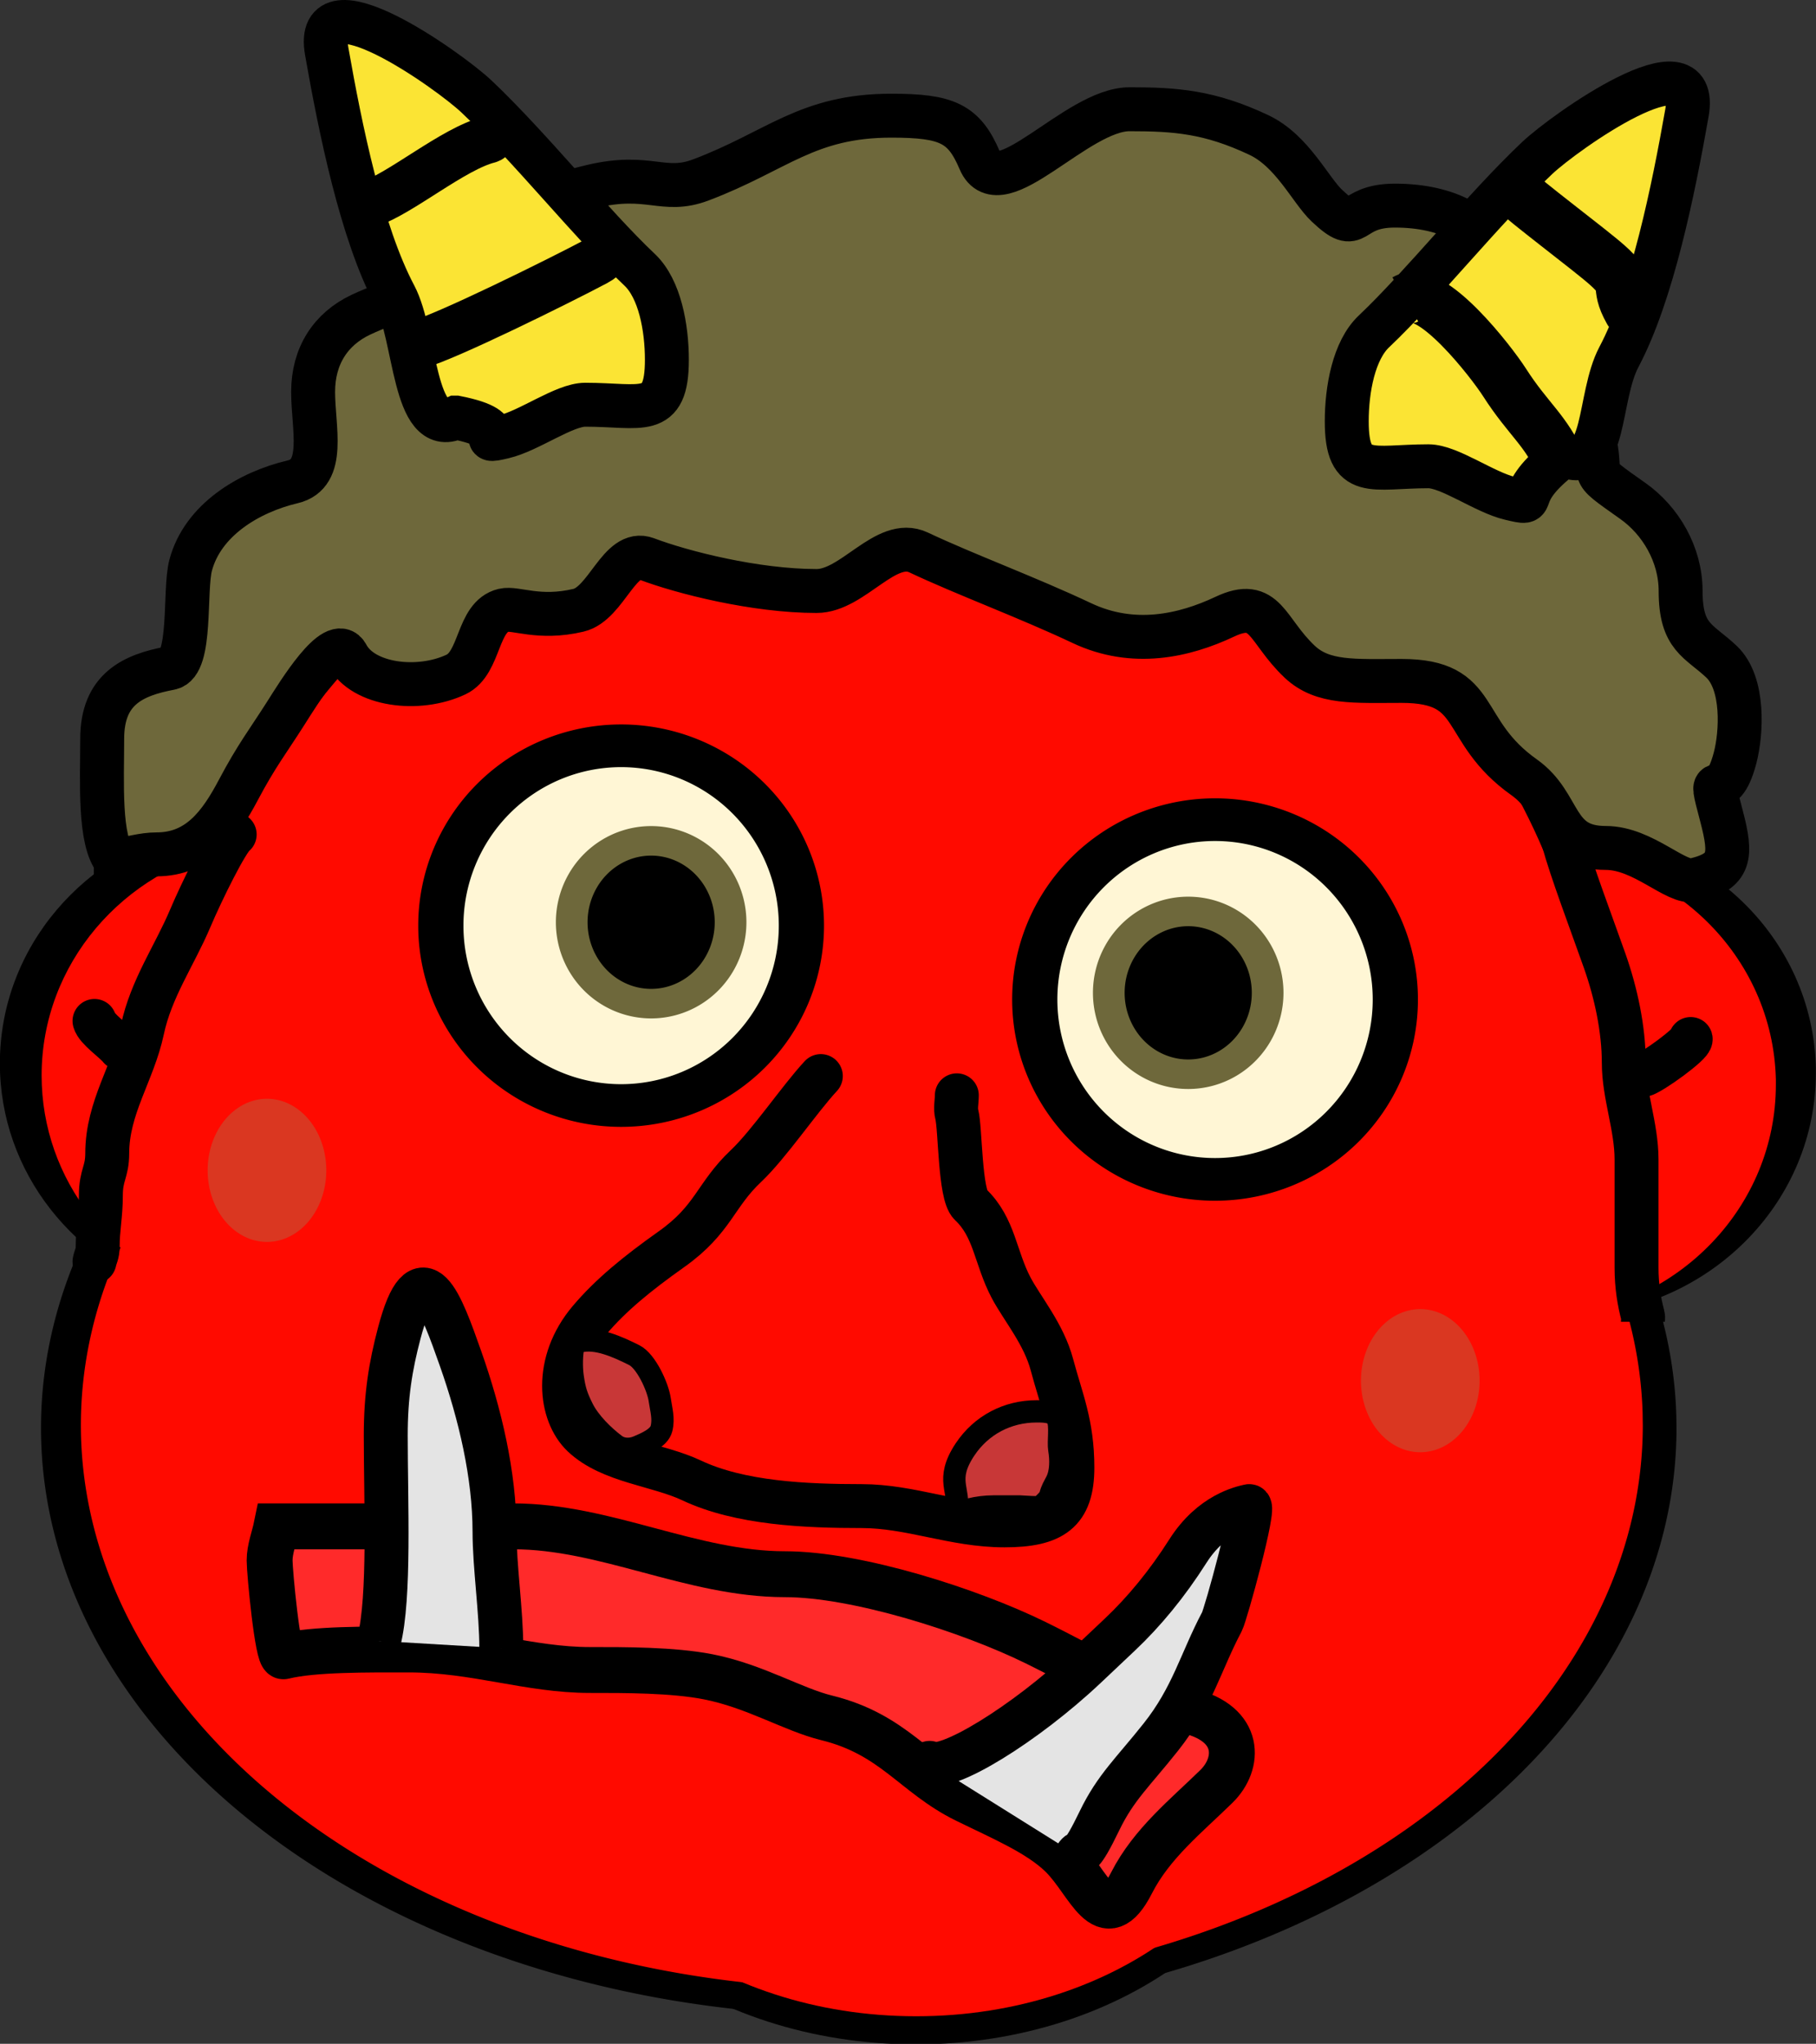 <?xml version="1.0" encoding="UTF-8"?>
<svg version="1.0" viewBox="0 0 569.82 641.33" xmlns="http://www.w3.org/2000/svg">
<rect x="0" y="0" width="569.82" height="641.33" fill="#333333" stroke="none"/>
<g transform="translate(-279.72 -411.34)">
<g transform="matrix(2.837 0 0 2.679 -514.37 -690.34)">
<g transform="translate(-1.138 5.689)">
<path transform="matrix(1.104 0 0 1.33 170.01 3.324)" d="m268.53 428.25a81.925 51.772 0 1 1-0.02-1.22" fill-rule="evenodd"/>
<g transform="translate(5.689 -5.689)">
<g>
<path d="m371.09 457.28c-33.39 0.84-61.83 21.58-73.78 50.69-12.54 2.77-21.97 14.19-21.97 27.81 0 12.79 8.3 23.61 19.69 27.19 6.52 20.65 21.13 37.76 40.13 47.69-0.42 1.92-0.63 3.89-0.63 5.9 0 18.85 18.86 34.13 42.09 34.13 23.24 0 42.1-15.28 42.1-34.13v-0.81c-0.09-2.94-0.62-5.79-1.56-8.5 15.44-9.78 27.37-24.53 33.46-42 14.31-1.2 25.57-13.44 25.57-28.34v-0.66c-0.35-15.11-12.17-27.2-26.85-27.75-12.05-30.09-41.61-51.22-76.12-51.22-0.71 0-1.42-0.02-2.13 0z" fill-rule="evenodd"/>
</g>
</g>
</g>
<g transform="matrix(.955 0 0 .959 16.125 28.837)" fill="#ff0a00">
<path transform="matrix(1.104 0 0 1.33 170.01 3.324)" d="m268.53 428.25a81.925 51.772 0 1 1-0.02-1.22" fill-rule="evenodd"/>
<g transform="translate(5.689 -5.689)">
<g fill="#ff0a00">
<path d="m371.09 457.28c-33.39 0.84-61.83 21.58-73.78 50.69-12.54 2.77-21.97 14.19-21.97 27.81 0 12.79 8.3 23.61 19.69 27.19 6.52 20.65 21.13 37.76 40.13 47.69-0.42 1.92-0.63 3.89-0.63 5.9 0 18.85 18.86 34.13 42.09 34.13 23.24 0 42.1-15.28 42.1-34.13v-0.81c-0.09-2.94-0.62-5.79-1.56-8.5 15.44-9.78 27.37-24.53 33.46-42 14.31-1.2 25.57-13.44 25.57-28.34v-0.66c-0.35-15.11-12.17-27.2-26.85-27.75-12.05-30.09-41.61-51.22-76.12-51.22-0.71 0-1.42-0.02-2.13 0z" fill="#ff0a00" fill-rule="evenodd"/>
</g>
</g>
</g>
</g>
<path d="m316.06 681.45c-5.35-6.24-4.27-25.08-4.27-38.3 0-15.78 9.9-20.01 21.35-22.17 6.84-1.29 4.32-24.39 6.4-32.25 3.75-14.17 18.17-22.93 32.02-26.2 10.54-2.49 6.41-16.9 6.41-28.22 0-11.33 5.55-19.75 14.94-24.19 21.26-10.03 21.18 0.32 32.02-20.15 5.12-9.68 28-17.2 40.56-20.16 17.89-4.22 22.37 2.44 34.16-2.02 23.9-9.02 33.22-20.15 59.77-20.15 17.51 0 22.82 2.45 27.75 14.11 6.19 14.6 30.31-16.13 46.97-16.13 14.55 0 25.18 0.81 40.56 8.07 10.52 4.96 16.16 17.27 21.35 22.17 10.34 9.76 6.24 0 21.35 0 16.67 0 28.95 6.54 32.02 18.14 2.88 10.87 1.74 21.57 12.81 24.18 11.39 2.7 14.41 18.17 17.07 28.22 4.37 16.49-3.1 10.91 12.81 22.17 8.69 6.15 14.95 16.76 14.95 28.22 0 14.66 5.7 15.47 12.81 22.17 7.23 6.83 6.31 22.51 4.27 30.24-4.37 16.5-8.89 0.7-4.27 18.14 3.34 12.64 2.93 17.45-8.54 20.15-5.72 1.35-15.94-10.07-27.76-10.07-16.6 0-13.63-13.69-25.61-22.17-20.84-14.76-13.01-30.24-38.43-30.24-14.88 0-24.74 0.83-32.02-6.05-10.5-9.91-10.58-20.2-23.48-14.1-12.71 5.99-28.67 9.64-44.83 2.01-17.26-8.15-36.43-15.18-51.24-22.17-10.28-4.86-20.52 12.09-32.02 12.09-19.18 0-42.03-5.79-53.37-10.08-8.46-3.19-12.51 14.04-21.35 16.13-12.5 2.95-19.64-0.91-23.48 0-8.43 1.99-7.17 16.49-14.94 20.16-11.82 5.57-29.18 3.36-34.16-6.05-3.73-7.05-15.55 12.37-19.21 18.14-5.72 9-9.22 13.36-14.95 24.19-5.65 10.68-12.45 20.15-25.61 20.15-4.33 0-8.54 1.35-12.81 2.02z" fill="#6e683b" fill-rule="evenodd" stroke="#000" stroke-width="13.784"/>
<path d="m422.8 542.37c-13.38 6.32-12.53-25.66-19.22-38.29-10.53-19.89-17.11-52.6-21.34-76.6-4.29-24.3 38.44 6.06 46.96 14.11 16.76 15.82 36.29 40.31 51.24 54.42 6.33 5.99 8.53 18.22 8.53 28.22 0 18.51-7.96 14.11-25.61 14.11-6.63 0-17.56 8.18-25.62 10.08-10.33 2.44 4.66-2.19-14.94-6.05z" fill="#fbe434" fill-rule="evenodd" stroke="#000" stroke-linecap="round" stroke-width="13.784"/>
<path d="m770.48 554.13c13.38 6.31 10.52-18.11 17.21-30.75 10.53-19.88 17.11-52.59 21.35-76.59 4.29-24.31-38.44 6.06-46.96 14.11-16.76 15.82-36.29 40.3-51.24 54.42-6.34 5.98-8.54 18.22-8.54 28.22 0 18.5 7.97 14.11 25.62 14.11 6.62 0 17.56 8.17 25.62 10.07 10.33 2.44-0.67-0.29 16.94-13.59z" fill="#fbe434" fill-rule="evenodd" stroke="#000" stroke-width="13.784"/>
<path d="m395.56 475.37c9.99-3.34 26.38-17.36 37.48-20.18 1.01-0.26 1.47-1.5 2.21-2.25" fill="none" stroke="#000" stroke-width="14.778"/>
<path d="m410.76 519.47c8.74-2.32 43.83-19.66 55.89-26.05 3.29-1.75 2.97-3.14 4.47-4.74" fill="none" stroke="#000" stroke-width="15.29"/>
<path d="m720.67 505.29c8.18-4.79 27.07 19.69 31.15 26.07 7.49 11.69 13.08 14.98 17.8 26.06" fill="none" stroke="#000" stroke-width="16.002"/>
<path d="m755.07 471.11c2.28 2.7 23.45 18.51 28.92 23.37 7.58 6.73 2.25 5.77 7.15 14.47" fill="none" stroke="#000" stroke-linecap="round" stroke-width="16.469"/>
<path transform="matrix(2.837 0 0 2.679 -512.69 -696.34)" d="m367.95 521.89a19.94 21.068 0 1 1-39.88 0 19.94 21.068 0 1 1 39.88 0z" fill="#fff6d5" fill-rule="evenodd" stroke="#000" stroke-linejoin="round" stroke-width="5"/>
<path transform="matrix(2.837 0 0 2.679 -326.33 -673.16)" d="m367.95 521.89a19.94 21.068 0 1 1-39.88 0 19.94 21.068 0 1 1 39.88 0z" fill="#fff6d5" fill-rule="evenodd" stroke="#000" stroke-linejoin="round" stroke-width="5"/>
<path transform="matrix(3.314 0 0 3.088 -679.61 -905.12)" d="m358.65 520.03a7.519 8.271 0 1 1-15.04 0 7.519 8.271 0 1 1 15.04 0z" fill-rule="evenodd" stroke="#6e683b" stroke-linejoin="round" stroke-width="3"/>
<path transform="matrix(3.314 0 0 3.088 -511.09 -882.97)" d="m358.65 520.03a7.519 8.271 0 1 1-15.04 0 7.519 8.271 0 1 1 15.04 0z" fill-rule="evenodd" stroke="#6e683b" stroke-linejoin="round" stroke-width="3"/>
<path d="m366.5 890.29h74.28c28.86 0 56.1 15.02 85.21 15.02 22.61 0 58.06 11.35 78.65 21.47 17.49 8.59 31.13 17.31 48.06 21.46 16.55 4.07 15.96 16.53 8.74 23.62-9.34 9.17-20.36 17.91-26.68 30.34-8.52 16.7-13.24-0.1-21.85-8.59-7.12-7-18.53-11.77-30.12-17.46-16.22-7.97-22.68-20.6-43.69-25.76-10.63-2.61-22.51-10-37.14-12.88-11.22-2.2-26.28-2.14-37.15-2.14-19.09 0-35.98-6.44-56.8-6.44-12.9 0-29.88-0.18-39.32 2.14-1.83 0.45-4.37-26.45-4.37-30.05 0-3.65 1.45-7.16 2.18-10.73z" fill="#ff2a2a" fill-rule="evenodd" stroke="#000" stroke-linecap="round" stroke-width="14.401"/>
<path d="m394.36 924.23 23.46-104.74 36.27 110.78-59.73-6.04z" fill="none" stroke-width="0"/>
<path d="m398.63 926.24c3.48-13.62 2.13-43.58 2.13-64.45 0-12.37 1.46-21.63 4.27-32.23 6.98-26.39 13.11-9.16 19.19 8.06 6.14 17.39 10.67 36.58 10.67 54.38 0 10.87 2.13 25.13 2.13 36.52" fill="#e4e4e4" fill-rule="evenodd" stroke="#000" stroke-width="13.784"/>
<path d="m571.41 964.51c5.08 2.98 29.78-12 49.07-30.21 2.13-2.02 8.53-8.06 10.66-10.07 7.53-7.11 14.78-15.87 21.33-26.19 7.42-11.67 17.09-13.6 19.2-14.1 2.2-0.51-7.36 34.05-8.53 36.26-6.68 12.6-9.24 23.72-19.2 36.25-8.74 11.01-14.15 15.74-19.2 26.18-5.94 12.3-5.82 9.16-7.12 10.8" fill="#e4e4e4" fill-rule="evenodd" stroke="#000" stroke-linecap="round" stroke-width="13.784"/>
<path d="m537.28 749c-6.69 7.2-16.27 21.41-23.46 28.2-9.8 9.25-10.15 16.75-23.47 26.18-10.81 7.66-19.01 14.39-25.6 22.16-11.39 13.44-9.31 29.47-2.13 36.25 8.7 8.22 23.55 9.1 34.13 14.1 15.21 7.18 35.85 8.05 53.33 8.05 15.35 0 28.97 6.05 44.8 6.05 15.06 0 21.33-4.19 21.33-18.13 0-13.71-3.53-21.4-6.4-32.22-2.56-9.68-9.35-17.66-12.8-24.17-5.03-9.5-5.17-18.99-12.8-26.19-3.34-3.16-3.14-23.93-4.26-28.19-0.52-1.96 0-4.03 0-6.05" fill="none" stroke="#000" stroke-linecap="round" stroke-width="13.784"/>
<path d="m353.36 673.18c-2.35 1.67-10.18 17.43-13.99 26.43-4.9 11.57-12.25 21.93-15 34.93-2.83 13.36-11 24.32-11 38.69 0 5.95-2 6.72-2 13.22 0 6.29-1 10.45-1 16.04 0 2.3-0.63 2.98-1 4.72" fill="none" stroke="#000" stroke-linecap="round" stroke-linejoin="round" stroke-width="13.784"/>
<path d="m770.23 675.07c2.58 9.46 8.68 25.54 13 37.76 3.49 9.9 6 21.31 6 32.09 0 9.9 4 20.03 4 30.2v33.98c0 5.9 0.85 10.78 1.99 15.1 0.17 0.61 0 1.26 0 1.89" fill="none" stroke="#000" stroke-width="13.784"/>
<path d="m309.37 731.7c0.69 2.59 6.19 6.22 8 8.5" fill="none" stroke="#000" stroke-linecap="round" stroke-width="13.784"/>
<path d="m810.22 737.37c0.39 1.45-12.35 10.7-15 11.32" fill="none" stroke="#000" stroke-linecap="round" stroke-width="13.784"/>
<path transform="matrix(3.886 0 0 4.867 -977.32 -1908.8)" d="m440.45 565.75a2.29 2.114 0 1 1 0-0.05" fill="none" stroke="#da3721" stroke-linecap="round" stroke-linejoin="round" stroke-width="5"/>
<path transform="matrix(3.886 0 0 4.867 -1339.2 -1974.8)" d="m440.45 565.75a2.29 2.114 0 1 1 0-0.05" fill="none" stroke="#da3721" stroke-linecap="round" stroke-linejoin="round" stroke-width="5"/>
<path d="m461.41 832.31c5.4-1.4 11.99 1.59 17.34 4.27 3.7 1.85 7.4 9.95 7.97 13.93 0.44 3.08 1.35 5.97 0.56 9.1-0.73 2.93-4.94 4.64-7.39 5.69-2.41 1.03-5.11 0.93-7.11-0.57-3.67-2.76-8.07-7.05-10.23-11.37-1.88-3.76-2.54-5.81-3.13-9.96-0.41-2.84-0.41-7.15 0.28-9.95 0.17-0.68 1.09-0.82 1.71-1.14z" fill="#c83737" fill-rule="evenodd" stroke="#000" stroke-width="7"/>
<path d="m579.69 885.2c1.56-6.21-3.66-9.29 2.84-19.05 5.13-7.68 13.35-11.94 22.47-11.94 2.69 0 5.43 0.05 6.54 2.27 1.09 2.2 0.16 7.24 0.56 9.67 0.54 3.2 0.55 7.16-0.85 9.95-0.94 1.89-1.5 2.6-1.99 4.55-0.29 1.17-2.44 2.88-2.84 3.41-0.39 0.52-5.74 0-6.54 0h-8.53c-2.38 0-5 0.33-7.11 0.86-1.39 0.34-3.1-0.01-4.55 0.28z" fill="#c83737" fill-rule="evenodd" stroke="#000" stroke-width="7"/>
</g>
</svg>
